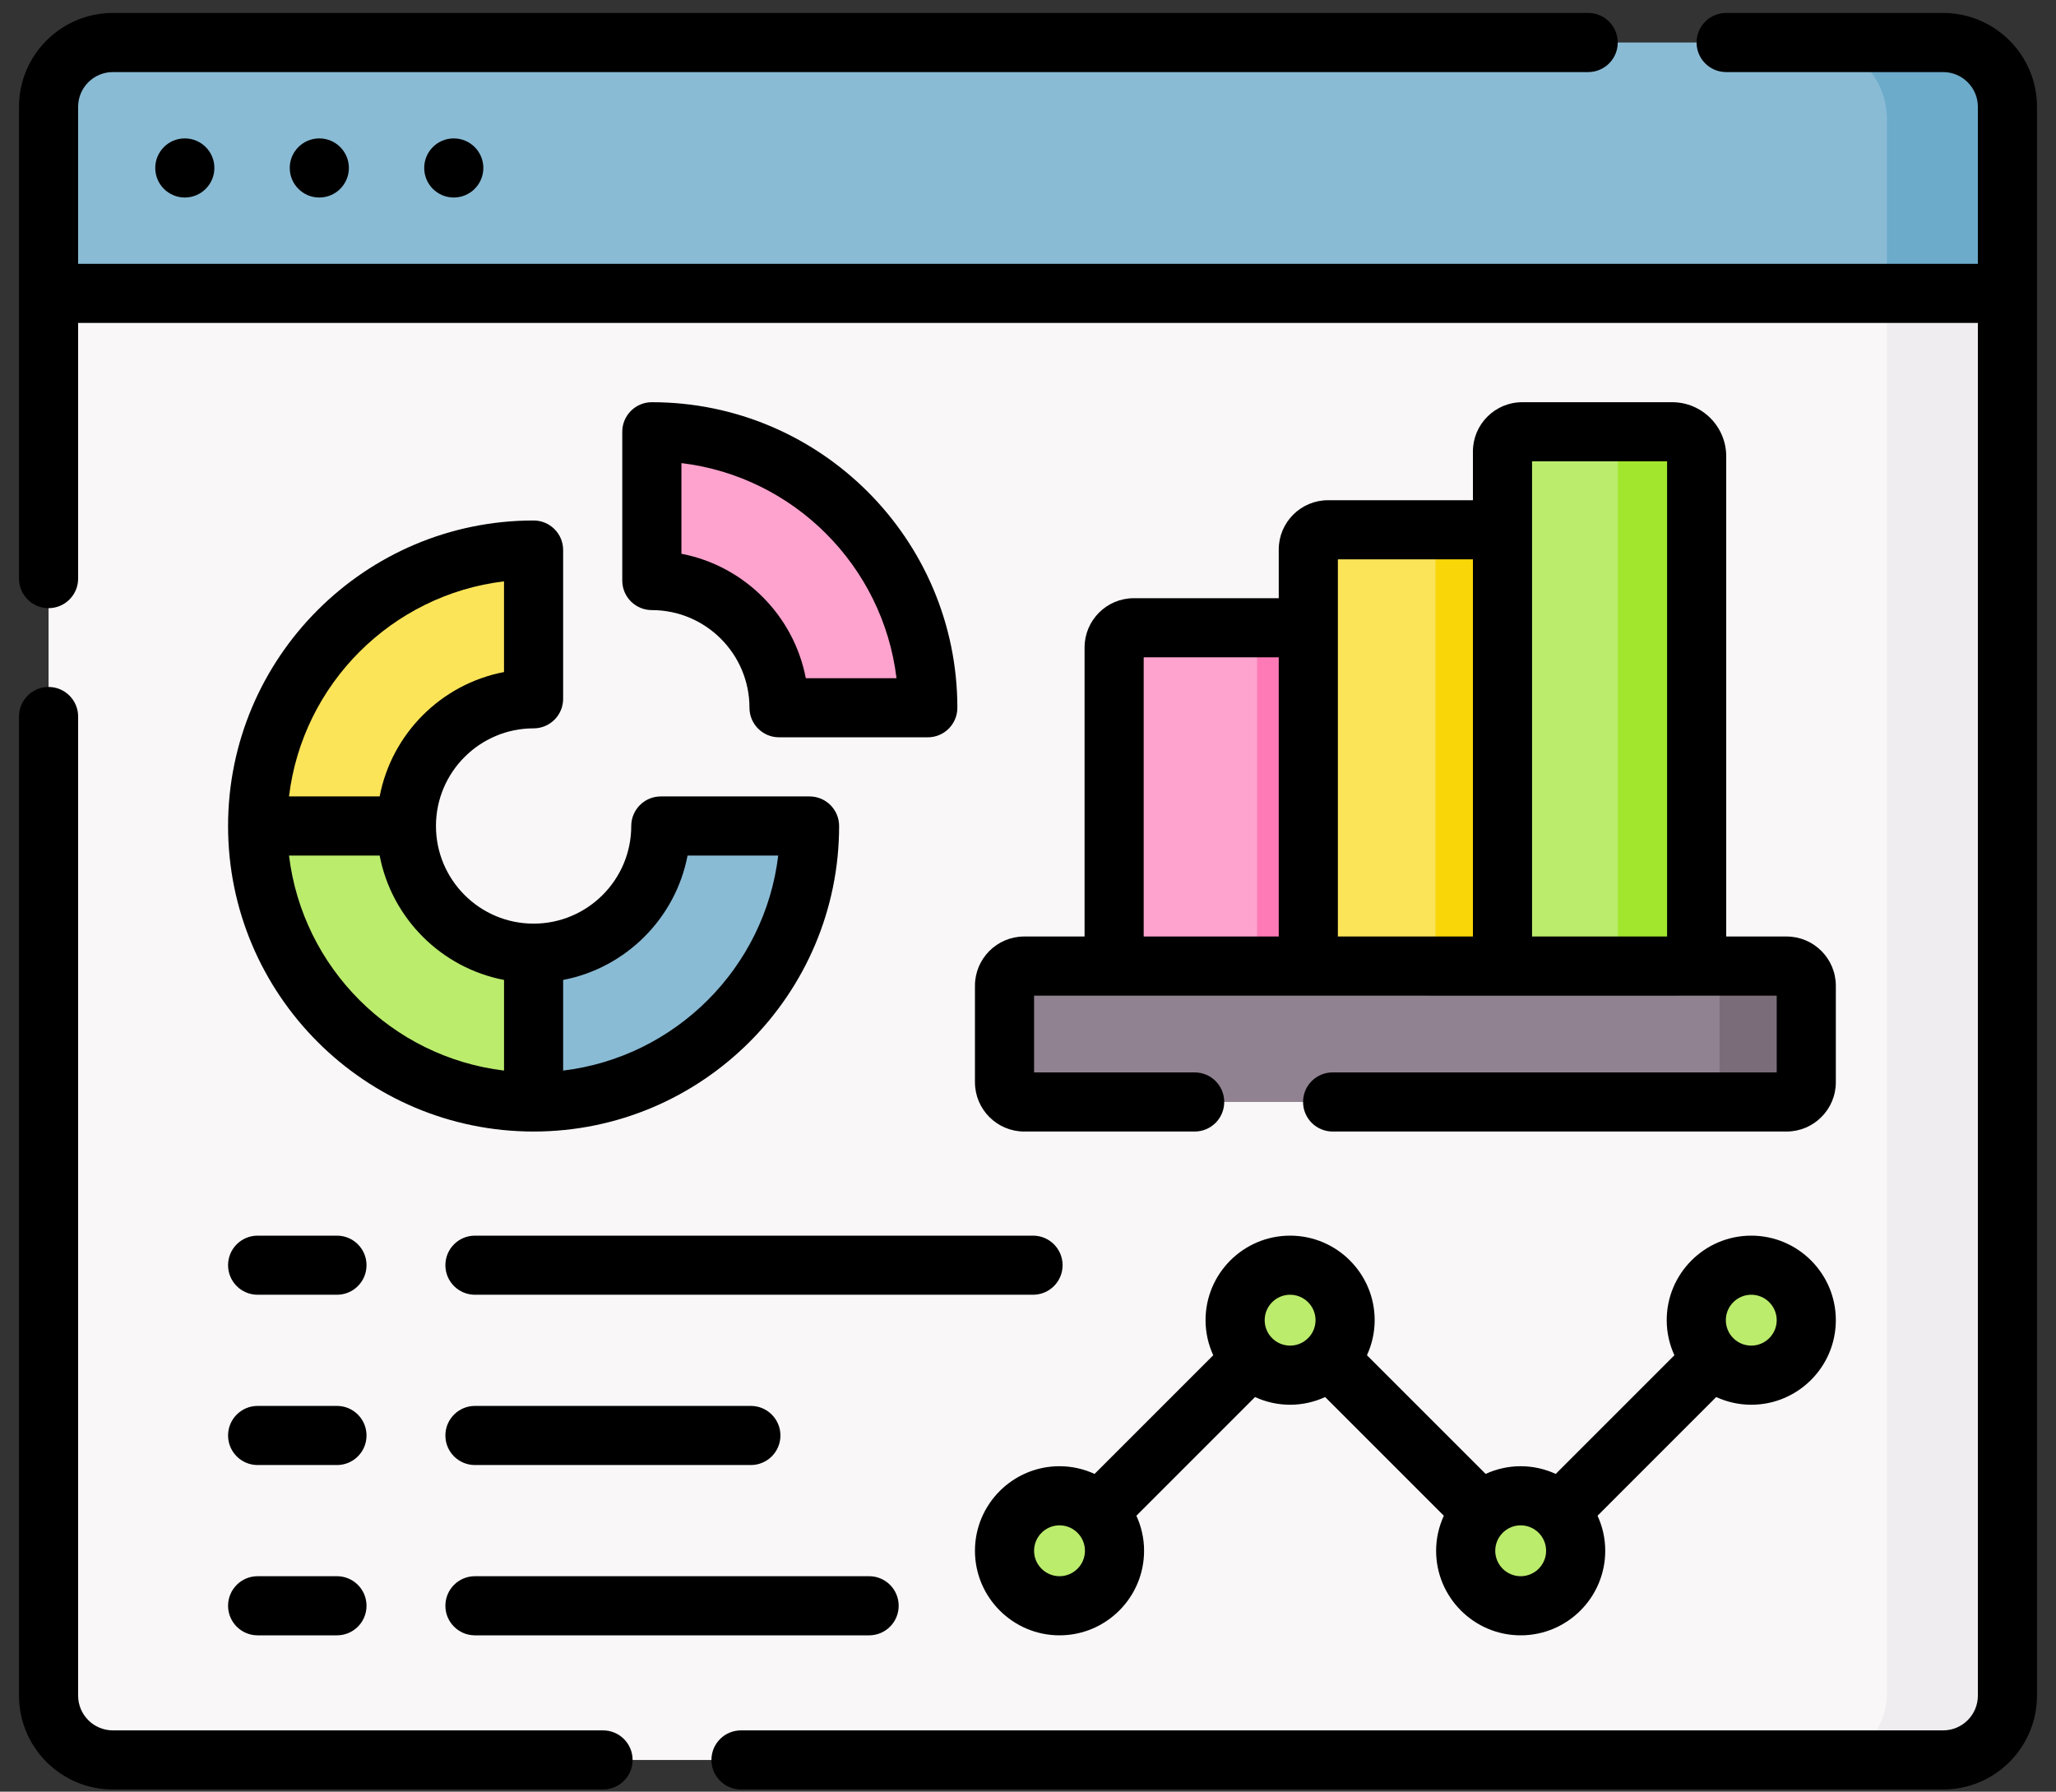 <svg xmlns="http://www.w3.org/2000/svg" width="70" height="61" viewBox="0 0 70 61" fill="none"><rect x="0" y="0" width="70" height="61" fill="#333333" stroke="none"/><g id="Group"><g id="Group_2"><g id="Group_3"><g id="Group_4"><g id="Group_5"><g id="Group_6"><g id="Group_7"><path id="Vector" d="M3.666 59.922C2.555 59.922 1.653 59.021 1.653 57.91V10.08L2.995 3.888C2.995 2.777 3.896 1.875 5.008 1.875L64.059 2.29C65.171 2.29 67.004 3.191 67.004 3.771V55.116C67.004 56.759 65.012 59.526 63.9 59.526L62.683 59.922H3.666Z" fill="#F9F7F8"/></g></g></g><path id="Vector_2" d="M67.817 3.944V9.639L64.244 10.067L1.653 10.08V3.458C1.653 2.346 2.555 1.446 3.666 1.446H62.324L65.458 1.585C66.569 1.585 67.817 2.832 67.817 3.944Z" fill="#8ABBD5"/><g id="Group_8"><path id="Vector_3" d="M66.703 8.905L68.346 10.067V57.909C68.346 59.021 67.445 59.922 66.333 59.922H62.683L63.107 59.671C63.811 59.254 64.244 58.496 64.244 57.677V10.067L66.703 8.905Z" fill="#EFEDEF"/><path id="Vector_4" d="M68.346 3.458V10.067H64.244V4.054C64.244 3.086 63.712 2.195 62.86 1.735L62.324 1.446H66.334C67.445 1.446 68.346 2.346 68.346 3.458Z" fill="#6CABCA"/></g></g><g id="Group_9"><g id="Group_10"><g id="Group_11"><path id="Vector_5" d="M26.784 24.096H31.316C31.466 24.096 31.589 23.974 31.585 23.824C31.443 18.851 27.438 14.846 22.465 14.704C22.316 14.7 22.193 14.823 22.193 14.973V19.506C22.193 19.647 22.302 19.765 22.443 19.773C23.54 19.835 24.527 20.305 25.255 21.034C25.984 21.763 26.454 22.75 26.517 23.846C26.525 23.987 26.642 24.096 26.784 24.096Z" fill="#FEA3CE"/><path id="Vector_6" d="M27.559 28.395C27.563 28.245 27.44 28.123 27.29 28.123H22.758C22.616 28.123 22.499 28.233 22.491 28.375C22.36 30.649 20.474 32.452 18.167 32.452L17.436 34.819L18.167 37.515C23.264 37.515 27.414 33.458 27.559 28.395Z" fill="#8ABBD5"/><path id="Vector_7" d="M17.86 32.443C15.724 32.295 13.994 30.565 13.847 28.43C13.839 28.326 13.837 28.224 13.837 28.122L11.231 27.418L8.774 28.122C8.774 28.198 8.772 28.273 8.774 28.349C8.891 33.333 12.956 37.398 17.94 37.516C18.016 37.517 18.091 37.515 18.167 37.515V32.452C18.065 32.452 17.963 32.45 17.86 32.443Z" fill="#BBEC6C"/><path id="Vector_8" d="M17.915 23.799C18.056 23.791 18.167 23.674 18.167 23.532V18.999C18.167 18.849 18.044 18.726 17.894 18.731C12.831 18.875 8.774 23.025 8.774 28.123H13.837C13.837 25.816 15.64 23.929 17.915 23.799Z" fill="#FCE459"/></g><g id="Group_12"><path id="Vector_9" d="M46.318 34.021L37.933 32.896V22.044C37.933 21.674 38.233 21.373 38.604 21.373H42.799L46.318 34.021Z" fill="#FEA3CE"/><path id="Vector_10" d="M46.318 34.021L44.544 21.373H42.799V33.549L46.318 34.021Z" fill="#FE7AB6"/><path id="Vector_11" d="M52.936 34.417L44.544 32.896V18.708C44.544 18.337 44.844 18.037 45.214 18.037H48.873L52.936 34.417Z" fill="#FCE459"/><path id="Vector_12" d="M51.557 18.037H48.873V32.896L53.339 34.417L51.557 18.037Z" fill="#F9D608"/><path id="Vector_13" d="M57.338 34.021L51.154 32.896V15.371C51.154 15.001 51.455 14.7 51.825 14.7H54.516L56.663 14.969C57.123 14.969 57.497 15.342 57.497 15.803L57.338 34.021Z" fill="#BBEC6C"/><path id="Vector_14" d="M56.931 14.7H54.247C54.708 14.7 55.081 15.074 55.081 15.534V32.896L57.765 34.021V15.535C57.765 15.074 57.392 14.7 56.931 14.7Z" fill="#A2E62E"/><path id="Vector_15" d="M60.558 37.25L58.142 37.518H34.872C34.501 37.518 34.201 37.218 34.201 36.847V33.562C34.201 33.191 34.501 32.891 34.872 32.891H58.142L60.558 33.159C60.928 33.159 61.229 33.459 61.229 33.83V36.579C61.229 36.949 60.928 37.25 60.558 37.25Z" fill="#918291"/><path id="Vector_16" d="M60.826 32.891H57.873C58.244 32.891 58.544 33.191 58.544 33.562V36.847C58.544 37.218 58.244 37.518 57.873 37.518H60.826C61.197 37.518 61.497 37.218 61.497 36.847V33.562C61.497 33.191 61.197 32.891 60.826 32.891Z" fill="#7A6D79"/></g><g id="Group_13"><path id="Vector_17" d="M36.073 54.671C37.107 54.671 37.945 53.833 37.945 52.799C37.945 51.765 37.107 50.926 36.073 50.926C35.039 50.926 34.201 51.765 34.201 52.799C34.201 53.833 35.039 54.671 36.073 54.671Z" fill="#BBEC6C"/><path id="Vector_18" d="M43.924 46.821C44.958 46.821 45.796 45.982 45.796 44.948C45.796 43.914 44.958 43.076 43.924 43.076C42.89 43.076 42.051 43.914 42.051 44.948C42.051 45.982 42.89 46.821 43.924 46.821Z" fill="#BBEC6C"/><path id="Vector_19" d="M51.774 54.671C52.808 54.671 53.646 53.833 53.646 52.799C53.646 51.765 52.808 50.926 51.774 50.926C50.74 50.926 49.901 51.765 49.901 52.799C49.901 53.833 50.74 54.671 51.774 54.671Z" fill="#BBEC6C"/><path id="Vector_20" d="M59.624 46.821C60.658 46.821 61.497 45.982 61.497 44.948C61.497 43.914 60.658 43.076 59.624 43.076C58.59 43.076 57.752 43.914 57.752 44.948C57.752 45.982 58.59 46.821 59.624 46.821Z" fill="#BBEC6C"/></g></g></g></g></g><g id="Group_14"><path id="Vector_21" d="M66.158 0.441H58.769C58.213 0.441 57.763 0.892 57.763 1.448C57.763 2.004 58.213 2.454 58.769 2.454H66.158C66.81 2.454 67.34 2.984 67.34 3.637V8.982H2.66V3.636C2.66 2.984 3.19 2.454 3.842 2.454H54.072C54.629 2.454 55.079 2.004 55.079 1.448C55.079 0.892 54.629 0.441 54.072 0.441H3.842C2.08 0.441 0.647 1.875 0.647 3.636V19.699C0.647 20.255 1.097 20.706 1.653 20.706C2.209 20.706 2.66 20.255 2.66 19.699V10.995H67.34V57.731C67.34 58.383 66.81 58.914 66.158 58.914H25.228C24.672 58.914 24.222 59.364 24.222 59.92C24.222 60.476 24.672 60.927 25.228 60.927H66.158C67.92 60.927 69.353 59.493 69.353 57.731V3.636C69.353 1.875 67.92 0.441 66.158 0.441Z" fill="black"/><path id="Vector_22" d="M20.531 58.914H3.842C3.19 58.914 2.66 58.383 2.66 57.731V24.396C2.66 23.84 2.209 23.389 1.653 23.389C1.097 23.389 0.647 23.84 0.647 24.396V57.732C0.647 59.493 2.08 60.927 3.842 60.927H20.531C21.087 60.927 21.538 60.476 21.538 59.92C21.538 59.364 21.087 58.914 20.531 58.914Z" fill="black"/><path id="Vector_23" d="M18.167 24.798C18.723 24.798 19.173 24.348 19.173 23.792V18.727C19.173 18.171 18.723 17.721 18.167 17.721C12.431 17.721 7.765 22.387 7.765 28.123C7.765 33.859 12.431 38.525 18.167 38.525C23.903 38.525 28.569 33.859 28.569 28.123C28.569 27.567 28.119 27.116 27.563 27.116H22.498C21.942 27.116 21.492 27.567 21.492 28.123C21.492 29.956 20 31.447 18.167 31.447C16.334 31.447 14.843 29.956 14.843 28.123C14.842 26.29 16.334 24.798 18.167 24.798ZM23.409 29.129H26.496C26.037 32.952 22.996 35.99 19.173 36.45V33.364C21.311 32.954 23 31.266 23.409 29.129ZM17.161 33.364V36.45C13.338 35.99 10.3 32.952 9.84 29.129H12.926C13.336 31.266 15.023 32.954 17.161 33.364ZM12.926 27.116H9.84C10.299 23.293 13.338 20.252 17.16 19.793V22.881C15.023 23.29 13.335 24.979 12.926 27.116Z" fill="black"/><path id="Vector_24" d="M22.193 13.694C21.637 13.694 21.186 14.145 21.186 14.701V19.766C21.186 20.322 21.637 20.772 22.193 20.772C24.026 20.772 25.517 22.263 25.517 24.097C25.517 24.652 25.968 25.103 26.524 25.103H31.589C32.145 25.103 32.595 24.652 32.595 24.097C32.595 18.361 27.929 13.694 22.193 13.694ZM27.435 23.09C27.026 20.953 25.337 19.264 23.2 18.854V15.767C27.023 16.226 30.063 19.267 30.523 23.09H27.435Z" fill="black"/><path id="Vector_25" d="M56.931 13.694H51.825C50.901 13.694 50.148 14.447 50.148 15.372V17.031H45.215C44.29 17.031 43.537 17.783 43.537 18.708V20.367H38.603C37.678 20.367 36.926 21.119 36.926 22.044V31.885H34.871C33.946 31.885 33.194 32.637 33.194 33.562V36.847C33.194 37.772 33.946 38.525 34.871 38.525H40.675C41.231 38.525 41.681 38.074 41.681 37.518C41.681 36.962 41.231 36.512 40.675 36.512H35.207V33.898C41.435 33.894 54.419 33.906 60.491 33.898V36.512H45.372C44.816 36.512 44.365 36.962 44.365 37.518C44.365 38.074 44.816 38.525 45.372 38.525H60.827C61.752 38.525 62.504 37.772 62.504 36.847V33.562C62.504 32.637 61.752 31.885 60.827 31.885H58.772V15.535C58.772 14.52 57.946 13.694 56.931 13.694ZM56.759 15.707V31.885H52.161V15.707H56.759ZM50.148 19.044V31.885H45.55V19.044H50.148ZM38.939 22.38H43.537V31.885H38.939V22.38Z" fill="black"/><path id="Vector_26" d="M59.625 47.827C61.212 47.827 62.504 46.536 62.504 44.948C62.504 43.361 61.212 42.07 59.625 42.07C58.037 42.07 56.746 43.361 56.746 44.948C56.746 45.374 56.841 45.778 57.008 46.142L52.968 50.182C52.603 50.016 52.2 49.92 51.774 49.92C51.348 49.92 50.945 50.016 50.581 50.182L46.54 46.142C46.707 45.778 46.803 45.374 46.803 44.948C46.803 43.361 45.511 42.07 43.924 42.07C42.336 42.07 41.045 43.361 41.045 44.948C41.045 45.374 41.14 45.778 41.307 46.142L37.267 50.182C36.902 50.016 36.499 49.92 36.073 49.92C34.486 49.92 33.194 51.212 33.194 52.799C33.194 54.386 34.486 55.678 36.073 55.678C37.661 55.678 38.952 54.386 38.952 52.799C38.952 52.373 38.857 51.97 38.69 51.606L42.73 47.565C43.095 47.732 43.498 47.827 43.924 47.827C44.35 47.827 44.753 47.732 45.117 47.565L49.158 51.606C48.991 51.97 48.895 52.373 48.895 52.799C48.895 54.386 50.187 55.678 51.774 55.678C53.362 55.678 54.653 54.386 54.653 52.799C54.653 52.373 54.558 51.97 54.391 51.606L58.431 47.565C58.796 47.732 59.199 47.827 59.625 47.827ZM59.625 44.082C60.102 44.082 60.491 44.471 60.491 44.948C60.491 45.426 60.102 45.814 59.625 45.814C59.147 45.814 58.759 45.426 58.759 44.948C58.759 44.471 59.147 44.082 59.625 44.082ZM36.073 53.665C35.596 53.665 35.207 53.276 35.207 52.799C35.207 52.322 35.596 51.933 36.073 51.933C36.551 51.933 36.939 52.322 36.939 52.799C36.939 53.276 36.551 53.665 36.073 53.665ZM43.058 44.948C43.058 44.471 43.446 44.082 43.924 44.082C44.401 44.082 44.79 44.471 44.79 44.948C44.79 45.426 44.401 45.814 43.924 45.814C43.446 45.814 43.058 45.426 43.058 44.948ZM51.774 53.665C51.297 53.665 50.908 53.276 50.908 52.799C50.908 52.322 51.297 51.933 51.774 51.933C52.252 51.933 52.64 52.322 52.64 52.799C52.64 53.276 52.252 53.665 51.774 53.665Z" fill="black"/><path id="Vector_27" d="M8.771 44.082H11.473C12.029 44.082 12.479 43.632 12.479 43.076C12.479 42.52 12.029 42.07 11.473 42.07H8.771C8.215 42.07 7.765 42.52 7.765 43.076C7.765 43.632 8.215 44.082 8.771 44.082Z" fill="black"/><path id="Vector_28" d="M8.771 49.88H11.473C12.029 49.88 12.479 49.43 12.479 48.874C12.479 48.318 12.029 47.867 11.473 47.867H8.771C8.215 47.867 7.765 48.318 7.765 48.874C7.765 49.43 8.215 49.88 8.771 49.88Z" fill="black"/><path id="Vector_29" d="M8.771 55.678H11.473C12.029 55.678 12.479 55.227 12.479 54.672C12.479 54.115 12.029 53.665 11.473 53.665H8.771C8.215 53.665 7.765 54.115 7.765 54.672C7.765 55.227 8.215 55.678 8.771 55.678Z" fill="black"/><path id="Vector_30" d="M15.164 43.076C15.164 43.632 15.614 44.082 16.17 44.082H35.172C35.727 44.082 36.178 43.632 36.178 43.076C36.178 42.52 35.727 42.07 35.172 42.07H16.17C15.614 42.07 15.164 42.52 15.164 43.076Z" fill="black"/><path id="Vector_31" d="M16.17 49.88H25.564C26.12 49.88 26.571 49.43 26.571 48.874C26.571 48.318 26.12 47.867 25.564 47.867H16.17C15.614 47.867 15.164 48.318 15.164 48.874C15.164 49.43 15.614 49.88 16.17 49.88Z" fill="black"/><path id="Vector_32" d="M16.17 55.678H29.591C30.147 55.678 30.597 55.227 30.597 54.672C30.597 54.115 30.147 53.665 29.591 53.665H16.17C15.614 53.665 15.164 54.115 15.164 54.672C15.164 55.227 15.614 55.678 16.17 55.678Z" fill="black"/><g id="Group_15"><path id="Vector_33" d="M6.292 6.725C6.848 6.725 7.299 6.274 7.299 5.718C7.299 5.163 6.848 4.712 6.292 4.712C5.736 4.712 5.286 5.163 5.286 5.718C5.286 6.274 5.736 6.725 6.292 6.725Z" fill="black"/><path id="Vector_34" d="M10.871 6.725C11.427 6.725 11.878 6.274 11.878 5.718C11.878 5.163 11.427 4.712 10.871 4.712C10.315 4.712 9.865 5.163 9.865 5.718C9.865 6.274 10.315 6.725 10.871 6.725Z" fill="black"/><path id="Vector_35" d="M15.449 6.725C16.005 6.725 16.456 6.274 16.456 5.718C16.456 5.163 16.005 4.712 15.449 4.712C14.893 4.712 14.443 5.163 14.443 5.718C14.443 6.274 14.893 6.725 15.449 6.725Z" fill="black"/></g></g></g></svg>